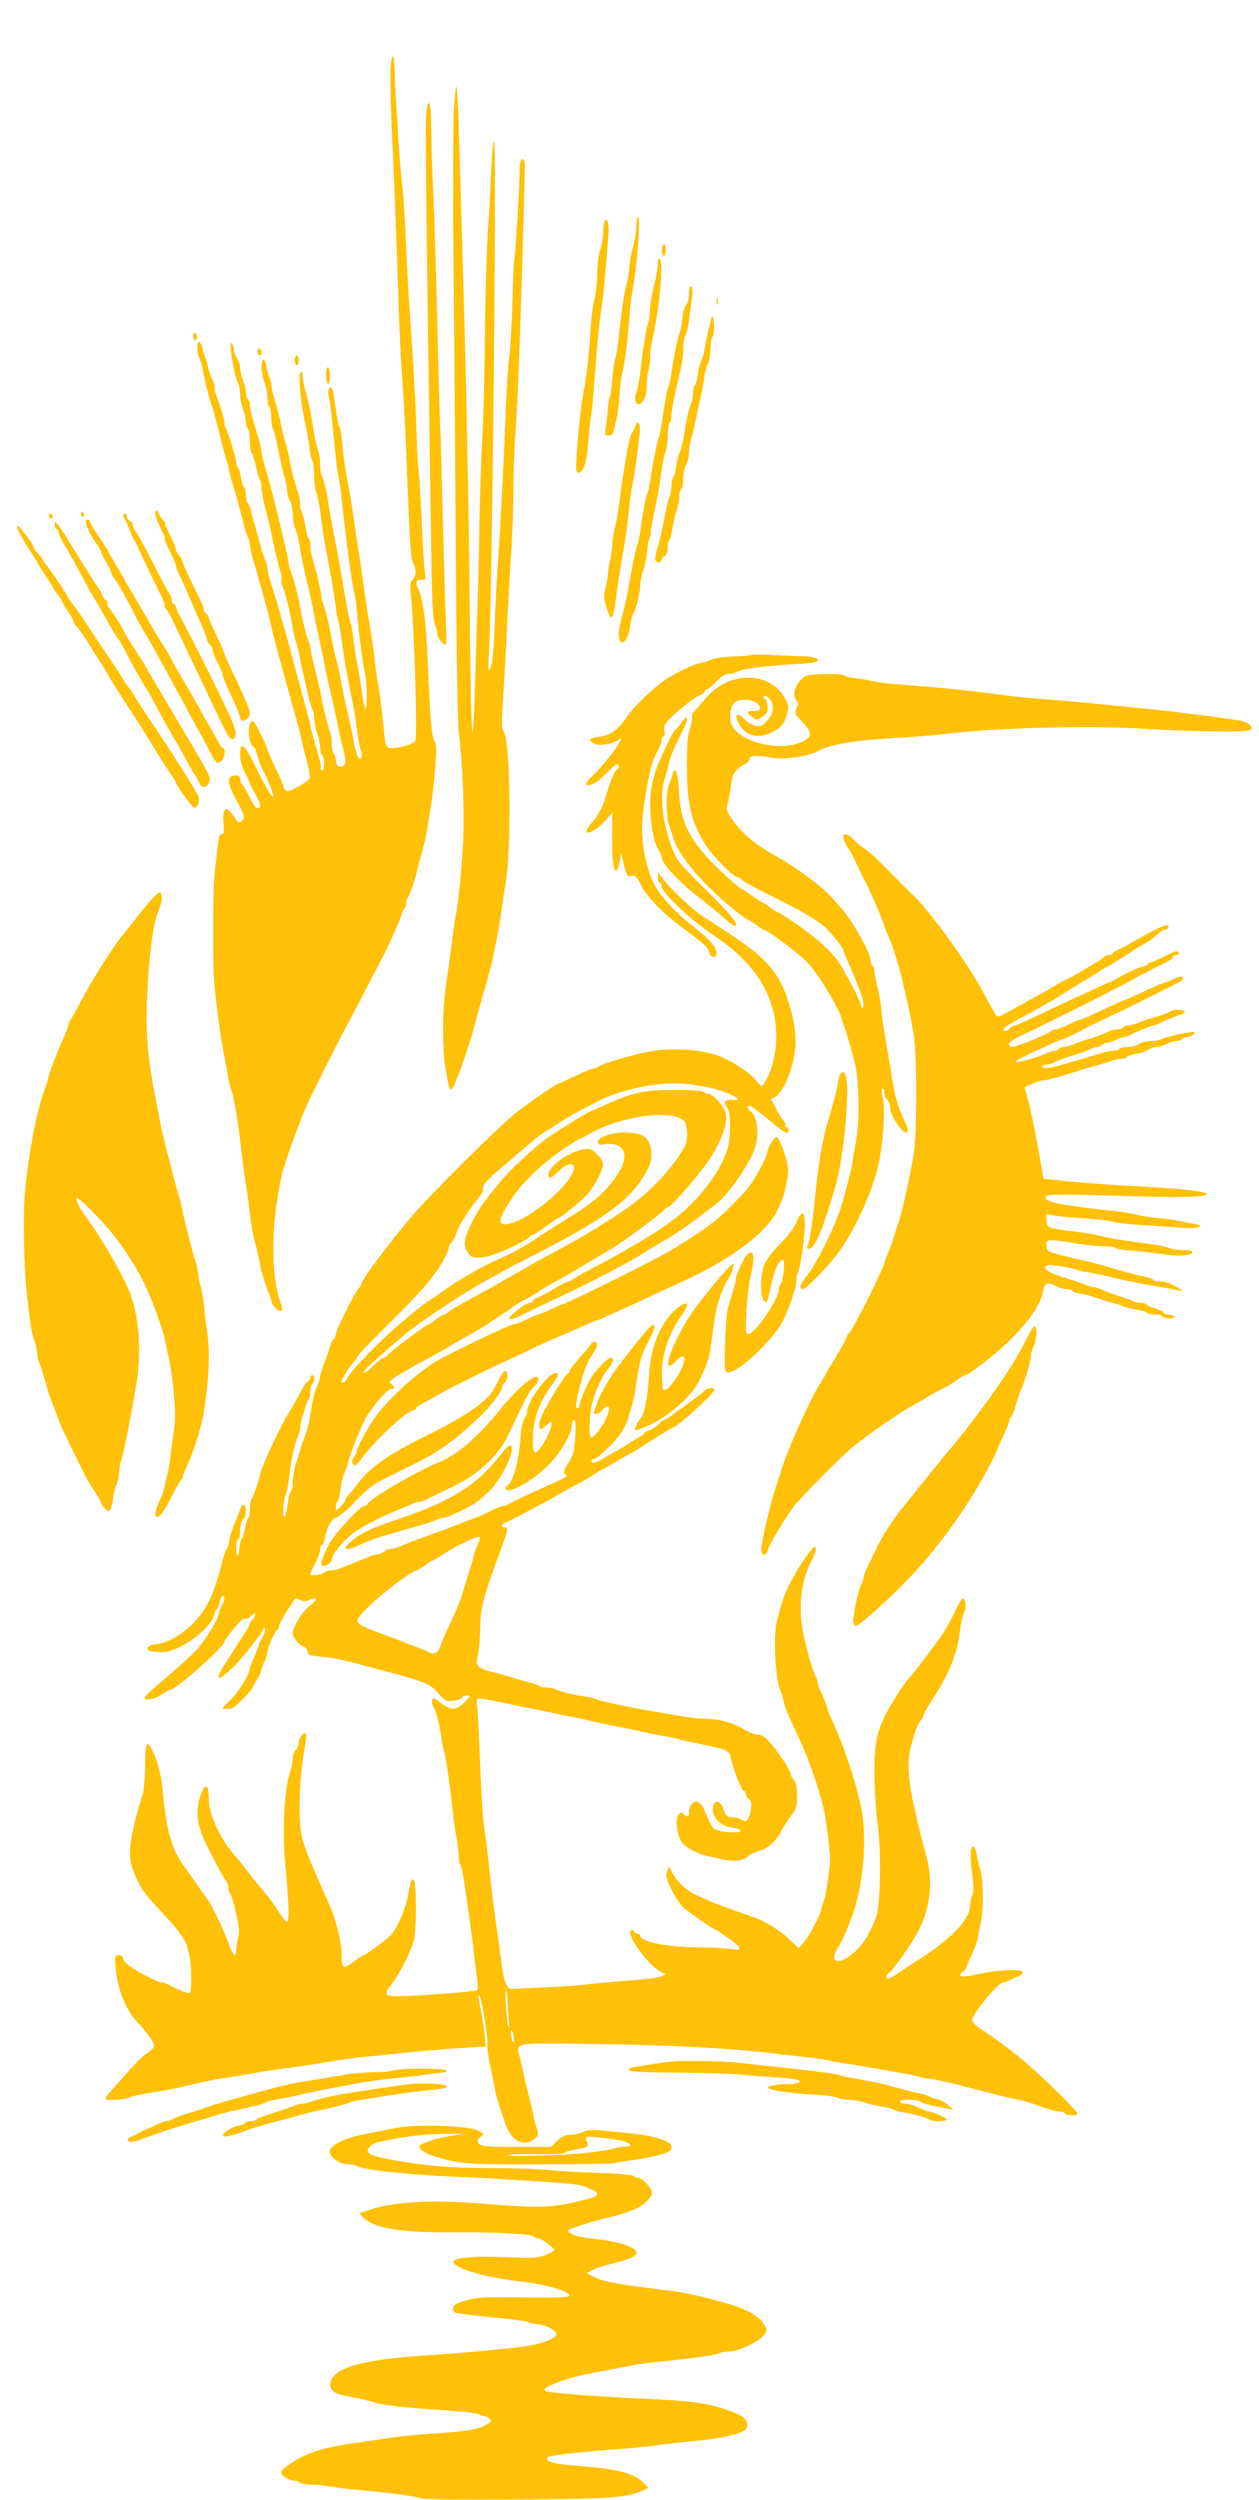 <?xml version="1.0" standalone="no"?>
<!DOCTYPE svg PUBLIC "-//W3C//DTD SVG 20010904//EN"
 "http://www.w3.org/TR/2001/REC-SVG-20010904/DTD/svg10.dtd">
<svg version="1.0" xmlns="http://www.w3.org/2000/svg"
 width="645pt" height="1280pt" viewBox="0 0 645 1280"
 preserveAspectRatio="xMidYMid meet">
<g transform="translate(0,1280) scale(0.1,-0.1)"
fill="#ffc107" stroke="none">
<path d="M2000 12396 c0 -62 4 -205 10 -317 10 -218 16 -361 30 -779 4 -146
13 -332 19 -415 7 -82 17 -274 23 -425 18 -457 22 -524 36 -547 17 -30 15 -61
-4 -80 -12 -12 -14 -29 -10 -67 19 -185 36 -749 23 -762 -13 -14 -81 -34 -114
-34 -36 0 -38 4 -47 100 -7 79 -26 221 -33 250 -3 14 -9 61 -14 105 -4 44 -18
134 -29 200 -12 66 -25 152 -29 190 -5 39 -16 117 -26 175 -9 58 -20 134 -25
170 -4 36 -18 117 -30 180 -12 63 -24 149 -27 190 -3 41 -9 80 -14 86 -5 6
-14 51 -20 100 -6 49 -15 93 -20 98 -12 13 -23 -20 -14 -47 4 -12 11 -65 16
-117 19 -197 27 -266 33 -290 4 -14 11 -68 17 -120 22 -208 56 -459 65 -480 4
-8 10 -55 14 -105 10 -111 27 -246 40 -303 12 -52 12 -206 0 -177 -4 11 -13
56 -19 100 -6 44 -16 103 -21 130 -6 28 -14 82 -19 120 -5 39 -11 77 -15 85
-7 17 -33 155 -46 240 -5 30 -16 93 -25 140 -18 89 -26 132 -48 265 -7 44 -19
90 -25 102 -7 12 -12 42 -12 67 0 24 -5 57 -11 73 -6 15 -15 53 -20 83 -16
102 -26 155 -43 215 -9 32 -16 70 -16 84 0 18 -3 22 -11 14 -12 -12 2 -165 27
-273 8 -36 17 -87 20 -114 3 -27 9 -57 15 -67 5 -10 9 -45 9 -79 0 -34 4 -70
10 -80 5 -10 15 -56 21 -102 13 -106 22 -157 49 -298 12 -63 25 -144 29 -180
4 -36 11 -72 14 -80 4 -8 11 -51 17 -95 17 -118 27 -179 50 -290 12 -55 25
-134 30 -176 5 -41 13 -87 19 -101 5 -14 6 -31 1 -38 -11 -18 -29 24 -40 95
-4 28 -18 91 -30 140 -12 50 -26 115 -30 145 -5 30 -16 82 -25 115 -9 33 -20
83 -25 110 -12 68 -36 171 -44 183 -3 5 -7 24 -10 43 -5 40 -23 116 -42 178
-8 25 -14 59 -14 77 0 18 -4 35 -9 38 -5 4 -12 30 -16 59 -4 28 -13 63 -20 77
-7 14 -10 31 -8 38 3 7 -2 34 -10 60 -21 64 -37 128 -46 182 -5 25 -13 59 -19
75 -5 17 -15 57 -22 90 -6 33 -20 87 -31 121 -10 33 -19 70 -19 82 0 12 -4 30
-9 40 -6 9 -13 34 -16 55 -3 20 -10 37 -15 37 -15 0 -12 -77 5 -117 8 -19 15
-55 15 -79 0 -23 5 -46 10 -49 6 -3 10 -28 10 -54 0 -26 4 -51 9 -57 4 -5 16
-52 26 -104 10 -52 24 -114 31 -138 8 -23 14 -55 14 -70 0 -15 7 -40 15 -56 8
-15 15 -48 15 -73 0 -24 5 -54 11 -65 6 -11 15 -44 20 -72 12 -73 23 -128 49
-236 12 -52 26 -115 30 -140 8 -42 23 -112 36 -170 3 -14 10 -45 14 -70 7 -41
21 -102 49 -220 5 -25 17 -81 26 -125 9 -44 21 -96 27 -116 14 -47 8 -74 -17
-74 -15 0 -21 8 -23 30 -2 17 -8 34 -13 40 -5 5 -9 26 -9 46 0 21 -5 50 -11
66 -11 30 -38 142 -44 183 -2 14 -15 70 -29 125 -14 55 -26 108 -26 117 0 10
-4 26 -9 36 -10 20 -41 145 -45 182 -4 33 -35 150 -46 175 -5 11 -11 36 -14
55 -2 19 -12 64 -21 100 -9 36 -20 83 -25 105 -15 67 -60 237 -75 285 -8 25
-15 54 -15 64 0 11 -4 33 -9 50 -5 17 -19 63 -30 101 -12 39 -21 80 -21 92 0
12 -4 25 -10 28 -5 3 -10 19 -10 34 0 16 -7 45 -15 64 -8 20 -15 49 -15 64 0
15 -7 37 -15 47 -8 11 -15 29 -15 40 0 12 -5 28 -11 36 -21 31 8 -160 31 -202
6 -10 10 -35 10 -57 0 -21 7 -55 15 -74 8 -20 15 -50 15 -66 0 -16 5 -33 10
-36 6 -3 10 -30 10 -59 0 -28 4 -56 8 -62 5 -5 15 -36 22 -69 7 -33 16 -65 21
-71 5 -7 9 -25 9 -40 -1 -16 8 -65 20 -109 12 -44 25 -100 30 -125 14 -72 38
-173 48 -200 5 -14 7 -31 4 -38 -2 -8 0 -24 6 -35 12 -24 39 -135 52 -212 4
-27 12 -61 18 -75 5 -14 12 -43 16 -65 3 -22 11 -58 16 -80 5 -22 17 -75 27
-117 10 -42 21 -80 26 -84 4 -4 7 -23 7 -43 1 -20 7 -54 15 -76 8 -22 15 -54
15 -72 0 -17 5 -35 10 -38 6 -3 10 -24 10 -46 0 -26 -4 -38 -11 -34 -6 4 -8 9
-6 12 5 4 -3 39 -28 123 -9 30 -21 73 -25 95 -8 35 -32 126 -86 325 -8 30 -19
71 -24 90 -5 19 -16 58 -24 85 -8 28 -22 76 -30 107 -9 32 -25 84 -36 117 -11
33 -20 70 -20 81 0 11 -4 28 -9 38 -6 9 -17 44 -26 77 -9 33 -22 80 -29 105
-8 25 -17 60 -21 77 -4 18 -11 35 -16 38 -5 4 -9 21 -9 40 0 19 -4 36 -9 40
-6 3 -13 26 -17 50 -3 25 -10 48 -15 51 -5 3 -9 14 -9 24 0 22 -37 145 -51
172 -5 10 -9 25 -9 34 0 18 -28 108 -41 136 -5 10 -9 28 -9 40 0 13 -6 35 -14
50 -8 15 -17 42 -21 60 -3 18 -10 42 -15 53 -5 11 -11 32 -14 48 -4 15 -11 27
-16 27 -13 0 -13 -56 1 -81 6 -11 14 -41 19 -67 12 -63 26 -121 38 -157 15
-45 39 -131 57 -210 10 -38 21 -79 25 -90 5 -11 11 -33 13 -50 3 -16 9 -43 15
-60 14 -41 37 -126 58 -210 9 -38 21 -74 26 -79 4 -6 8 -21 8 -34 0 -13 11
-61 25 -106 29 -95 72 -254 84 -311 9 -41 23 -93 96 -360 9 -33 21 -76 27 -95
6 -19 19 -69 29 -110 9 -41 24 -103 34 -138 9 -35 14 -69 12 -76 -6 -16 -93
-66 -114 -66 -7 0 -16 8 -19 18 -9 28 -20 54 -53 122 -17 36 -31 68 -31 72 0
13 -61 137 -70 143 -31 19 -35 -100 -4 -126 8 -6 14 -15 14 -20 0 -4 5 -20 11
-36 6 -15 10 -30 11 -33 0 -3 6 -16 13 -30 8 -14 21 -41 29 -60 56 -133 18
-94 -55 56 -65 135 -89 156 -89 80 0 -29 9 -62 25 -92 14 -26 25 -51 25 -55 0
-4 14 -31 31 -60 19 -34 27 -55 20 -62 -14 -14 -26 -2 -55 58 -15 30 -31 57
-37 60 -5 4 -9 15 -9 26 0 14 -7 19 -25 19 -44 0 -43 -40 4 -122 22 -39 41
-79 41 -90 0 -22 -32 -38 -38 -19 -2 7 -15 24 -28 39 -20 23 -25 25 -34 12 -6
-9 -9 -37 -5 -67 4 -42 2 -53 -9 -53 -9 0 -16 -16 -19 -47 -3 -27 -10 -88 -16
-138 -12 -112 -13 -491 -1 -605 17 -153 29 -244 45 -325 9 -44 20 -103 24
-132 5 -28 12 -57 16 -62 7 -12 35 -165 41 -226 6 -59 32 -254 39 -295 4 -19
10 -69 15 -110 4 -41 13 -95 19 -120 23 -89 33 -135 36 -157 4 -26 23 -87 41
-131 8 -18 14 -38 14 -46 0 -7 11 -23 24 -35 26 -25 39 -13 25 24 -55 147 -51
430 9 675 15 60 89 264 123 340 30 66 155 315 193 385 18 33 66 123 105 200
40 77 79 151 86 165 31 56 94 197 100 223 4 15 11 30 16 33 5 3 9 15 9 28 0
12 4 26 9 31 9 10 43 107 47 135 1 8 12 49 24 90 12 41 26 102 30 135 5 33 14
89 20 125 6 36 15 117 20 180 7 91 7 119 -4 135 -15 23 -23 117 -35 420 -8
193 -24 311 -49 362 -15 31 -8 48 17 45 23 -2 23 0 17 45 -4 27 -11 145 -16
263 -6 118 -12 229 -15 246 -3 17 -8 103 -11 190 -5 173 -18 395 -35 629 -6
83 -15 238 -19 345 -4 107 -12 238 -18 290 -7 52 -16 169 -22 260 -5 91 -11
183 -13 205 -1 22 -4 77 -5 123 -3 128 -22 101 -22 -32z"/>
<path d="M2325 12233 c-4 -70 -5 -459 -1 -863 4 -404 9 -1075 12 -1490 2 -415
9 -791 15 -835 21 -175 30 -432 20 -587 -11 -163 -26 -307 -37 -348 -3 -14 -9
-56 -14 -95 -4 -38 -13 -104 -19 -145 -26 -175 -31 -231 -31 -346 0 -66 4
-145 10 -175 5 -30 12 -71 15 -92 4 -22 11 -37 18 -34 15 5 98 238 126 357 5
19 21 76 35 125 36 125 44 155 51 190 3 17 8 41 11 55 13 58 26 129 34 195 5
39 14 95 19 125 32 164 26 743 -8 784 -12 14 -12 44 -2 199 7 100 16 274 21
387 6 113 14 270 20 350 5 80 10 213 10 295 0 83 4 213 10 290 14 177 33 717
49 1375 1 13 -3 28 -9 34 -10 10 -20 -23 -18 -69 1 -47 -22 -427 -26 -434 -3
-4 -7 -105 -11 -226 -3 -121 -11 -249 -16 -285 -6 -36 -14 -171 -19 -300 -12
-297 -26 -564 -39 -750 -6 -80 -13 -217 -16 -305 -6 -169 -12 -220 -27 -245
-6 -9 -7 24 -3 90 17 293 40 2605 27 2614 -6 4 -12 -54 -16 -152 -3 -86 -11
-229 -17 -317 -6 -88 -13 -329 -15 -535 -2 -206 -8 -445 -14 -530 -5 -85 -12
-301 -15 -480 -3 -179 -8 -356 -10 -395 -2 -38 -6 -193 -10 -342 -4 -150 -11
-273 -15 -273 -4 0 -10 255 -13 568 -5 600 -20 1315 -39 1927 -6 204 -14 468
-17 587 -3 119 -9 219 -12 223 -4 3 -10 -51 -14 -122z"/>
<path d="M2184 12224 c-6 -51 -2 -439 25 -2229 4 -269 9 -376 19 -392 6 -12
12 -33 12 -46 0 -22 27 -57 43 -57 4 0 5 44 2 98 -3 53 -10 293 -16 532 -6
239 -12 460 -14 490 -2 30 -9 270 -15 533 -6 262 -15 557 -20 655 -5 97 -10
238 -10 312 0 149 -13 201 -26 104z"/>
<path d="M3260 11643 c0 -27 -7 -73 -16 -103 -9 -30 -18 -80 -20 -110 -2 -29
-8 -68 -14 -85 -11 -34 -28 -151 -40 -270 -4 -44 -13 -96 -19 -115 -5 -19 -12
-68 -15 -108 -3 -39 -8 -77 -11 -83 -4 -6 -8 -29 -10 -52 -1 -23 -6 -66 -10
-94 -7 -50 -6 -53 13 -53 16 0 23 8 27 28 3 15 10 43 15 62 5 19 11 73 14 120
3 47 10 99 15 115 10 31 30 187 36 290 2 33 7 75 10 95 29 149 49 410 33 410
-5 0 -8 -21 -8 -47z"/>
<path d="M3096 11665 c-3 -9 -6 -36 -6 -60 0 -23 -7 -62 -15 -85 -9 -24 -15
-77 -15 -122 0 -44 -7 -103 -15 -131 -8 -29 -16 -92 -19 -142 -5 -107 -21
-258 -37 -334 -12 -63 -28 -206 -35 -328 -4 -66 -3 -83 8 -83 27 0 45 54 51
150 4 52 9 106 12 120 6 25 18 157 34 374 5 65 14 146 20 180 6 33 16 124 22
201 7 77 14 163 16 192 5 56 -8 100 -21 68z"/>
<path d="M3397 11543 c-11 -10 -8 -53 3 -53 6 0 10 14 10 30 0 31 -2 35 -13
23z"/>
<path d="M3370 11450 c0 -19 -9 -71 -20 -115 -11 -44 -20 -98 -20 -121 0 -23
-5 -54 -10 -70 -11 -31 -25 -121 -39 -244 -5 -41 -14 -88 -20 -104 -12 -29 -7
-66 9 -66 20 0 40 35 42 73 3 72 4 81 13 112 4 17 7 44 6 61 -1 17 5 62 14
100 33 140 54 379 36 397 -8 8 -11 1 -11 -23z"/>
<path d="M3530 11297 c0 -26 -6 -49 -14 -56 -8 -7 -16 -35 -19 -64 -2 -29 -9
-65 -15 -82 -13 -36 -29 -116 -42 -203 -5 -35 -12 -67 -16 -73 -6 -10 -16 -67
-34 -187 -5 -35 -12 -67 -15 -72 -7 -11 -32 -138 -44 -222 -5 -31 -12 -61 -16
-68 -7 -11 -17 -65 -35 -188 -5 -35 -12 -67 -15 -71 -5 -10 -34 -147 -41 -196
-4 -35 -32 -157 -45 -201 -14 -48 -11 -104 6 -104 19 0 37 35 43 85 2 22 9 48
14 58 18 34 38 112 38 148 0 20 7 56 16 80 8 24 17 67 19 96 2 29 9 61 14 71
6 11 8 22 5 24 -2 3 3 38 12 79 22 98 33 161 43 239 5 36 14 78 20 94 6 16 12
55 12 87 1 33 5 62 10 65 5 3 9 20 9 37 0 18 9 73 21 122 36 155 39 174 39
221 0 25 5 55 11 67 7 11 16 50 20 86 5 36 11 87 15 112 4 30 2 49 -5 53 -7 5
-11 -7 -11 -37z"/>
<path d="M3672 11255 c0 -16 2 -22 5 -12 2 9 2 23 0 30 -3 6 -5 -1 -5 -18z"/>
<path d="M3648 11180 c-8 -19 -27 -100 -37 -160 -4 -25 -12 -54 -18 -65 -6
-11 -14 -44 -18 -72 -4 -29 -11 -55 -16 -59 -5 -3 -9 -21 -9 -40 0 -20 -5 -44
-11 -55 -10 -20 -20 -66 -38 -175 -5 -28 -14 -60 -19 -71 -6 -11 -14 -43 -18
-71 -4 -29 -11 -55 -15 -58 -5 -3 -9 -20 -9 -39 0 -19 -5 -46 -11 -62 -6 -15
-15 -48 -19 -73 -23 -118 -30 -148 -43 -190 -8 -25 -12 -51 -10 -57 6 -18 33
-16 33 1 0 8 7 16 15 20 9 3 15 18 15 40 0 19 4 37 9 40 4 3 11 28 15 55 4 28
13 69 21 92 8 23 15 56 15 75 0 18 5 36 10 39 6 3 10 27 10 53 1 26 7 58 15
72 8 14 14 40 15 59 0 19 4 48 9 65 5 17 15 56 21 86 6 30 18 84 26 120 9 36
18 85 21 110 2 25 11 59 19 77 8 17 14 53 14 80 0 27 5 54 11 60 5 5 9 34 7
64 -2 30 -6 47 -10 39z"/>
<path d="M990 11081 c0 -12 5 -21 10 -21 6 0 10 6 10 14 0 8 -4 18 -10 21 -5
3 -10 -3 -10 -14z"/>
<path d="M1320 11001 c0 -12 5 -21 10 -21 6 0 10 6 10 14 0 8 -4 18 -10 21 -5
3 -10 -3 -10 -14z"/>
<path d="M1510 10955 c0 -14 5 -25 10 -25 6 0 10 11 10 25 0 14 -4 25 -10 25
-5 0 -10 -11 -10 -25z"/>
<path d="M1670 10881 c0 -22 5 -43 10 -46 6 -4 10 12 10 39 0 25 -4 46 -10 46
-5 0 -10 -18 -10 -39z"/>
<path d="M3255 10619 c-4 -13 -13 -30 -19 -38 -12 -16 -40 -171 -65 -366 -5
-44 -15 -96 -20 -115 -6 -19 -13 -63 -15 -97 -3 -35 -8 -68 -11 -73 -3 -5 -8
-33 -10 -62 -2 -29 -9 -67 -14 -85 -5 -18 -7 -42 -4 -55 12 -53 25 -88 34 -88
10 0 14 17 29 130 6 47 18 121 26 165 16 85 31 195 39 285 3 30 10 78 16 105
6 28 15 86 21 130 5 44 12 100 15 123 6 49 -10 79 -22 41z"/>
<path d="M797 10183 c-7 -11 8 -55 40 -115 8 -16 11 -28 8 -28 -3 0 0 -12 8
-27 7 -16 21 -43 30 -61 9 -19 17 -39 17 -45 0 -7 12 -37 26 -67 15 -30 33
-70 40 -87 27 -63 42 -99 68 -156 14 -32 26 -64 26 -71 0 -7 7 -19 15 -26 8
-7 15 -20 15 -30 0 -9 11 -38 25 -64 14 -26 25 -52 25 -58 0 -10 11 -37 61
-146 16 -35 29 -69 29 -77 0 -18 21 -20 38 -3 23 23 19 36 -89 263 -16 33 -29
64 -29 68 0 5 -18 45 -40 91 -22 45 -40 87 -40 93 0 6 -7 16 -15 23 -9 7 -13
15 -11 17 3 3 -8 30 -23 62 -52 105 -85 176 -87 189 -1 8 -10 22 -18 31 -9 10
-16 23 -16 29 0 7 -4 20 -9 30 -35 72 -46 97 -46 104 0 5 -5 12 -10 16 -6 4
-15 18 -21 31 -7 16 -13 21 -17 14z"/>
<path d="M415 10171 c-3 -5 -1 -12 5 -16 5 -3 10 1 10 9 0 18 -6 21 -15 7z"/>
<path d="M250 10161 c0 -6 5 -13 10 -16 6 -3 10 1 10 9 0 9 -4 16 -10 16 -5 0
-10 -4 -10 -9z"/>
<path d="M630 10165 c0 -3 4 -13 10 -23 5 -9 16 -35 25 -57 9 -22 21 -47 26
-55 5 -8 12 -22 15 -30 11 -26 85 -182 115 -242 16 -32 26 -58 22 -58 -3 0 0
-8 8 -17 8 -10 22 -34 31 -53 8 -19 41 -87 71 -150 30 -63 87 -182 126 -265
87 -184 96 -200 113 -200 7 0 14 13 16 29 3 21 -35 105 -139 315 -79 157 -146
288 -150 291 -4 3 -11 18 -14 33 -4 15 -11 27 -16 27 -5 0 -9 8 -9 18 0 10 -4
22 -9 28 -6 5 -44 77 -86 159 -42 83 -83 157 -91 166 -8 8 -14 23 -14 31 0 9
-7 18 -15 22 -8 3 -15 12 -15 21 0 8 -4 15 -10 15 -5 0 -10 -2 -10 -5z"/>
<path d="M440 10127 c0 -19 28 -76 56 -114 13 -17 24 -37 24 -43 0 -6 11 -28
25 -50 14 -22 25 -45 25 -52 0 -6 6 -19 14 -27 14 -16 61 -99 108 -191 12 -25
39 -72 59 -105 19 -33 57 -100 84 -150 27 -49 61 -112 76 -140 16 -27 40 -72
54 -100 15 -27 39 -72 55 -100 16 -27 38 -70 51 -95 33 -66 38 -71 60 -59 19
10 28 69 11 69 -4 0 -18 19 -30 43 -12 23 -32 58 -43 77 -12 19 -35 60 -51 90
-17 30 -49 87 -72 125 -23 39 -50 86 -60 105 -9 19 -30 55 -46 80 -16 25 -42
67 -57 94 -15 27 -32 56 -38 65 -5 9 -26 43 -45 76 -19 33 -40 69 -47 80 -7
11 -15 27 -19 35 -4 8 -25 43 -46 78 -21 34 -38 64 -38 67 0 2 -20 33 -45 69
-25 37 -45 71 -45 76 0 6 -4 10 -10 10 -5 0 -10 -6 -10 -13z"/>
<path d="M280 10113 c0 -13 5 -23 10 -23 6 0 10 -7 10 -15 0 -9 11 -32 23 -53
13 -20 46 -77 72 -127 65 -120 73 -135 95 -170 10 -16 27 -46 38 -65 51 -93
65 -116 77 -130 6 -8 19 -28 27 -45 23 -48 96 -177 135 -240 7 -11 20 -36 30
-55 16 -32 90 -164 113 -200 5 -8 23 -42 41 -75 17 -33 37 -67 43 -75 7 -8 17
-27 24 -42 14 -34 39 -36 53 -4 12 26 19 13 -194 371 -49 83 -101 170 -115
195 -14 25 -41 70 -61 100 -47 73 -59 92 -67 110 -17 34 -69 115 -76 118 -4 2
-8 12 -8 23 0 10 -4 19 -9 19 -5 0 -13 10 -17 23 -4 12 -10 24 -13 27 -6 4
-141 218 -176 279 -5 9 -20 30 -32 46 -21 28 -22 29 -23 8z"/>
<path d="M87 10103 c-3 -5 19 -47 48 -93 30 -46 55 -85 55 -88 0 -2 18 -31 40
-64 22 -33 40 -62 40 -65 0 -2 11 -19 25 -37 14 -18 25 -36 25 -39 0 -3 13
-26 30 -50 17 -25 30 -49 30 -55 0 -6 3 -12 8 -14 6 -3 60 -79 72 -103 3 -5
21 -35 41 -65 20 -30 45 -71 55 -90 11 -19 46 -75 78 -125 89 -136 99 -152
162 -255 32 -52 68 -109 81 -126 13 -17 23 -35 24 -40 0 -13 83 -127 95 -131
5 -2 14 9 20 24 10 29 15 21 -136 258 -32 50 -97 148 -138 208 -23 34 -45 69
-49 77 -3 8 -18 31 -33 50 -15 19 -29 40 -31 45 -2 6 -35 56 -74 113 -38 57
-77 114 -85 127 -23 38 -94 139 -101 145 -3 3 -14 21 -25 40 -18 34 -93 143
-114 167 -5 7 -10 14 -10 17 0 3 -11 17 -25 32 -14 15 -25 31 -25 37 0 5 -14
28 -32 51 -45 59 -45 59 -51 49z"/>
<path d="M3850 9447 c-3 -3 -43 -7 -90 -8 -47 -1 -96 -8 -110 -14 -14 -7 -40
-15 -59 -19 -31 -5 -96 -35 -158 -70 -64 -37 -184 -149 -227 -213 -40 -60 -85
-91 -136 -95 -51 -4 -61 -20 -24 -36 27 -13 95 -1 122 20 55 46 -64 -122 -130
-181 -23 -22 -40 -43 -36 -46 15 -15 57 7 104 55 52 52 64 59 64 35 0 -8 -4
-15 -8 -15 -11 0 -34 -54 -62 -148 -16 -50 -35 -86 -62 -117 -22 -24 -37 -49
-34 -54 10 -15 62 17 99 60 l34 39 -1 -122 c-1 -123 7 -183 23 -174 5 3 12 25
16 48 l7 43 15 -63 c12 -51 18 -62 31 -58 23 8 36 -3 56 -45 27 -58 114 -147
216 -222 109 -80 127 -97 132 -123 2 -10 11 -20 21 -22 12 -3 17 3 17 22 0 26
-37 69 -104 121 -134 104 -212 197 -239 285 -42 135 -47 233 -23 380 25 153
33 184 60 235 14 26 26 56 26 66 0 11 4 19 10 19 5 0 7 12 4 28 -4 20 1 34 23
58 37 40 131 114 160 125 13 5 23 13 23 19 0 5 5 10 10 10 6 0 28 18 49 40 27
29 46 40 67 40 17 0 35 5 40 10 14 14 141 31 286 39 64 3 120 10 124 14 14 14
-19 27 -66 27 -25 0 -94 3 -155 6 -60 4 -112 4 -115 1z"/>
<path d="M4125 9337 c-50 -31 -72 -96 -43 -125 9 -9 9 -18 -1 -38 -11 -25 -9
-30 28 -68 55 -56 54 -81 -5 -106 -124 -54 -342 10 -360 105 -10 53 4 95 34
106 36 14 91 4 107 -18 17 -24 10 -33 -26 -33 -35 0 -36 -6 -7 -30 21 -17 25
-17 50 -2 16 9 29 23 30 32 3 30 -3 54 -14 62 -7 4 -9 10 -5 14 4 4 16 -1 27
-11 30 -28 26 -76 -10 -115 -25 -27 -35 -31 -60 -26 -17 3 -41 17 -54 31 -41
44 -59 30 -29 -23 33 -58 90 -75 154 -47 55 24 77 47 90 96 12 43 11 49 -14
91 -78 133 -283 131 -399 -4 -24 -28 -51 -59 -61 -70 -10 -10 -15 -23 -12 -28
3 -5 -1 -31 -10 -57 -12 -35 -16 -85 -16 -198 1 -197 23 -286 97 -402 37 -57
140 -163 160 -163 6 0 17 -6 23 -14 6 -7 77 -46 158 -86 152 -75 230 -121 274
-161 29 -27 89 -103 89 -114 0 -3 11 -30 23 -58 13 -29 32 -72 42 -97 9 -25
21 -54 25 -65 13 -32 18 -75 9 -75 -5 0 -9 6 -9 14 0 21 -84 180 -125 236 -21
28 -67 75 -104 104 -66 53 -187 136 -198 136 -3 0 -21 11 -39 25 -18 14 -35
25 -38 25 -3 0 -26 15 -51 33 -26 17 -55 37 -65 43 -10 5 -52 41 -93 80 -161
152 -213 251 -219 421 -3 87 -22 130 -33 77 -4 -16 -12 -40 -18 -53 -16 -31
-15 -167 1 -208 6 -18 16 -47 22 -65 29 -96 165 -252 336 -386 23 -17 45 -32
49 -32 3 0 21 -11 39 -25 18 -14 36 -25 39 -25 16 0 165 -110 219 -163 54 -52
174 -250 182 -300 1 -7 4 -16 7 -22 7 -12 41 -128 59 -200 21 -83 25 -282 7
-387 -9 -51 -18 -106 -20 -123 -4 -25 -36 -152 -52 -205 -31 -105 -125 -299
-176 -364 -40 -50 -49 -76 -26 -76 19 0 149 137 195 205 80 119 148 268 186
405 28 103 44 315 28 372 -6 23 -7 40 -1 44 5 3 9 -6 9 -19 0 -14 7 -30 15
-37 8 -7 15 -24 15 -37 0 -27 23 -75 54 -110 35 -41 49 -20 22 34 -32 64 -52
131 -67 228 -4 28 -12 77 -18 110 -27 158 -34 202 -36 244 -2 25 -11 73 -19
106 -9 32 -16 69 -16 82 0 12 -4 25 -10 28 -5 3 -10 15 -10 27 0 40 -94 207
-155 274 -5 6 -19 22 -31 35 -66 75 -180 159 -323 240 -84 47 -158 112 -203
178 -27 41 -29 48 -19 80 5 20 13 61 16 92 6 58 23 82 73 108 12 6 22 18 22
26 0 18 38 19 122 5 58 -9 175 7 218 30 73 39 180 58 395 71 88 5 194 13 235
18 272 35 751 48 1049 30 249 -15 535 -19 547 -6 17 17 -14 42 -62 49 -133 21
-345 47 -459 58 -49 5 -162 16 -250 25 -88 9 -214 20 -280 25 -66 5 -140 12
-165 15 -25 3 -99 13 -165 21 -118 15 -257 28 -425 40 -47 3 -103 11 -125 16
-22 6 -62 12 -90 15 -27 3 -54 9 -59 14 -14 13 -178 10 -201 -4z"/>
<path d="M3489 9098 c-13 -18 -27 -35 -31 -36 -5 -2 -24 -38 -44 -80 -46 -100
-49 -106 -69 -177 -28 -100 -11 -299 30 -359 8 -11 15 -27 15 -35 0 -31 84
-122 182 -199 57 -44 121 -96 142 -116 22 -20 43 -36 48 -36 29 0 -10 50 -136
174 -79 77 -151 155 -159 171 -64 123 -94 309 -63 402 8 27 18 59 20 73 8 41
33 101 70 172 37 71 34 101 -5 46z"/>
<path d="M4320 8515 c0 -15 19 -55 31 -65 3 -3 20 -36 38 -75 18 -38 37 -77
42 -85 5 -8 12 -22 15 -30 4 -8 19 -42 34 -75 15 -33 35 -81 44 -107 8 -26 20
-56 25 -65 16 -30 59 -165 75 -238 9 -38 23 -99 31 -135 8 -36 20 -101 27
-145 16 -101 16 -493 0 -595 -19 -121 -64 -323 -81 -365 -5 -11 -14 -40 -21
-65 -7 -25 -21 -64 -31 -87 -10 -23 -19 -46 -19 -51 0 -19 -160 -339 -177
-353 -7 -6 -13 -15 -13 -20 0 -7 -58 -110 -90 -159 -6 -8 -13 -22 -17 -30 -3
-8 -14 -26 -23 -40 -48 -69 -171 -339 -205 -450 -10 -30 -23 -73 -31 -95 -29
-89 -74 -283 -74 -318 0 -35 26 -36 34 -1 8 29 91 167 139 229 33 42 242 253
290 292 88 73 249 183 332 228 22 12 56 32 75 43 19 12 51 29 70 38 19 10 49
28 66 41 17 13 34 23 39 23 18 0 146 99 219 169 107 104 168 192 181 265 8 40
23 45 65 21 14 -8 37 -14 52 -15 15 0 29 -4 32 -9 3 -5 20 -11 38 -14 18 -2
47 -9 63 -15 17 -6 57 -18 90 -28 33 -9 67 -20 76 -24 9 -5 37 -11 63 -15 25
-4 49 -11 52 -16 3 -5 20 -9 39 -9 19 0 37 -4 40 -10 3 -5 20 -10 36 -10 18 0
28 4 24 10 -3 6 -17 10 -31 10 -13 0 -24 4 -24 10 0 5 -18 14 -40 20 -21 6
-42 15 -45 20 -3 6 -19 10 -34 10 -15 0 -31 4 -36 8 -6 4 -37 16 -70 26 -33
10 -73 24 -88 32 -16 8 -35 14 -44 14 -8 0 -29 6 -46 14 -18 7 -59 21 -92 31
-75 22 -110 40 -110 57 0 8 10 12 25 11 47 -3 115 -15 135 -23 11 -5 36 -11
55 -13 19 -3 73 -14 120 -25 85 -21 162 -36 255 -51 28 -5 66 -12 85 -16 35
-7 35 -7 10 9 -43 26 -70 36 -100 36 -16 0 -31 4 -34 9 -3 5 -23 12 -43 15
-21 4 -51 11 -68 16 -16 4 -55 15 -85 24 -107 31 -135 38 -175 46 -68 15 -153
37 -164 45 -6 3 -11 17 -11 31 0 21 5 24 33 24 17 0 68 -7 112 -15 44 -8 108
-14 142 -15 34 0 64 -4 67 -9 3 -4 41 -11 83 -14 43 -3 111 -11 151 -17 86
-13 154 -10 160 8 2 8 -11 12 -48 12 -28 0 -60 5 -72 11 -11 6 -52 15 -92 19
-98 12 -248 37 -266 44 -8 3 -49 10 -90 16 -182 24 -175 21 -178 59 l-3 34 48
-7 c26 -4 100 -11 164 -15 64 -5 122 -12 130 -16 7 -5 74 -12 149 -17 74 -4
168 -11 209 -14 81 -6 124 10 55 21 -22 3 -57 10 -79 15 -22 5 -73 12 -113 15
-40 4 -85 11 -100 16 -16 5 -66 14 -113 19 -272 29 -354 45 -354 70 0 17 61
18 465 5 258 -8 390 -2 357 16 -22 13 -175 27 -412 39 -104 6 -242 16 -305 23
l-115 12 -8 50 c-20 127 -60 326 -76 375 -6 19 -11 38 -11 41 0 8 81 39 103
39 10 0 62 14 115 30 53 17 115 36 137 41 22 6 58 17 80 25 23 8 50 14 62 14
12 0 24 4 27 9 4 5 25 12 49 16 23 4 51 14 62 21 11 8 29 14 41 14 12 0 35 7
50 15 16 8 39 15 51 15 12 0 25 5 28 10 3 6 14 10 23 10 21 0 48 17 40 25 -7
7 -144 -22 -170 -36 -10 -5 -35 -9 -55 -9 -21 0 -47 -7 -57 -15 -11 -8 -37
-15 -57 -15 -21 0 -41 -4 -44 -10 -3 -5 -18 -10 -33 -10 -15 0 -47 -7 -72 -15
-74 -25 -223 -67 -257 -72 -21 -3 -33 -1 -33 6 0 6 9 11 21 11 11 0 33 6 47
14 15 8 54 22 86 32 33 9 71 23 85 30 14 8 34 14 43 14 9 0 20 5 23 10 3 6 14
10 23 10 9 0 30 7 46 15 15 8 35 15 42 15 8 0 22 4 32 10 31 17 111 50 122 50
5 0 18 4 28 10 24 13 83 37 110 45 12 3 22 11 22 16 0 11 -63 12 -76 0 -5 -5
-36 -16 -69 -26 -33 -9 -75 -23 -93 -31 -18 -8 -41 -14 -52 -14 -10 0 -22 -4
-25 -10 -3 -5 -18 -10 -33 -10 -15 0 -36 -6 -47 -13 -11 -7 -47 -21 -80 -31
-33 -10 -75 -24 -93 -32 -18 -8 -41 -14 -52 -14 -10 0 -22 -4 -25 -10 -3 -5
-13 -10 -22 -10 -8 0 -29 -6 -46 -14 -51 -23 -147 -49 -154 -43 -5 6 37 27
194 98 24 10 45 19 48 19 7 0 83 36 105 50 8 5 83 41 165 80 83 39 157 76 165
81 8 5 22 12 30 15 8 3 22 10 30 15 8 5 22 12 30 15 8 3 22 10 30 15 8 5 25
13 38 19 24 10 30 30 10 30 -7 0 -26 -7 -42 -15 -15 -8 -32 -15 -37 -15 -5 0
-46 -17 -92 -38 -45 -22 -102 -47 -127 -57 -25 -9 -81 -35 -125 -56 -45 -22
-85 -39 -90 -39 -6 0 -32 -11 -60 -25 -27 -13 -57 -25 -65 -25 -9 0 -20 -4
-25 -9 -15 -15 -177 -81 -197 -81 -37 0 -17 31 35 54 48 21 382 186 417 206 8
4 44 23 80 41 36 18 79 41 95 51 17 10 37 20 45 24 8 3 22 10 30 15 8 5 39 20
68 34 28 13 52 29 52 35 0 5 7 10 15 10 8 0 15 5 15 10 0 12 -15 13 -38 1 -71
-35 -96 -46 -103 -46 -4 0 -14 -6 -20 -12 -7 -7 -19 -13 -27 -13 -13 0 -89
-35 -132 -61 -8 -5 -22 -12 -30 -15 -8 -3 -37 -16 -65 -29 -27 -13 -81 -38
-120 -55 -38 -18 -121 -56 -183 -86 -62 -30 -117 -54 -123 -54 -6 0 -17 -7
-25 -15 -18 -18 -37 -20 -32 -3 4 10 30 26 163 98 73 40 107 60 159 93 32 21
72 46 90 55 17 9 45 26 61 38 17 11 37 24 45 28 19 9 40 22 114 69 32 21 72
46 90 55 17 9 45 29 61 45 16 15 35 27 42 27 15 0 26 17 15 24 -9 5 -72 -25
-172 -83 -30 -18 -67 -37 -82 -44 -16 -6 -28 -15 -28 -19 0 -4 -9 -8 -19 -8
-11 0 -23 -5 -26 -10 -4 -6 -23 -19 -43 -30 -20 -12 -50 -29 -67 -40 -16 -10
-50 -29 -75 -41 -25 -12 -61 -32 -80 -44 -19 -12 -69 -40 -110 -62 -41 -23
-96 -53 -122 -67 -36 -21 -48 -24 -55 -14 -14 23 -27 46 -67 120 -76 144 -278
422 -362 499 -16 15 -72 70 -124 124 -52 53 -106 103 -120 110 -14 7 -38 27
-54 44 -32 33 -56 40 -56 16z"/>
<path d="M3370 8308 c0 -16 5 -28 10 -28 6 0 10 -9 10 -20 0 -29 140 -162 246
-235 113 -77 162 -120 219 -190 98 -120 140 -276 115 -428 -11 -69 -36 -133
-67 -167 -2 -2 -15 9 -27 25 -34 44 -127 104 -200 131 -78 28 -211 39 -316 26
-77 -10 -277 -66 -294 -83 -6 -5 -16 -9 -24 -9 -8 0 -52 -18 -98 -40 -46 -22
-85 -40 -88 -40 -8 0 -168 -111 -223 -156 -83 -66 -442 -424 -526 -524 -126
-149 -257 -326 -257 -347 0 -3 -7 -14 -14 -22 -22 -24 -116 -213 -116 -233 0
-9 -4 -19 -10 -23 -5 -3 -14 -20 -19 -38 -5 -18 -19 -57 -30 -87 -12 -30 -21
-61 -21 -68 0 -8 -6 -28 -14 -45 -16 -36 -23 -65 -37 -157 -6 -36 -17 -78 -24
-95 -7 -16 -17 -46 -23 -65 -6 -19 -17 -57 -26 -85 -9 -27 -16 -69 -16 -92 0
-23 -4 -44 -10 -48 -5 -3 -12 -33 -16 -66 -4 -32 -11 -62 -16 -65 -12 -8 -8
85 5 111 6 11 14 52 18 90 9 85 24 156 45 211 8 22 14 44 13 50 -3 13 31 127
42 139 5 5 9 24 9 41 0 18 5 36 10 39 6 3 10 15 10 26 0 10 -4 19 -10 19 -5 0
-10 -6 -10 -14 0 -8 -6 -16 -13 -19 -7 -2 -23 -26 -36 -52 -13 -26 -43 -79
-67 -117 -39 -64 -132 -263 -139 -298 -6 -33 -38 -126 -46 -134 -5 -6 -9 -29
-9 -52 0 -24 -4 -45 -9 -48 -4 -3 -11 -25 -15 -48 -4 -23 -11 -47 -16 -53 -5
-6 -11 -28 -13 -48 -6 -55 -17 -57 -17 -4 0 26 5 47 10 47 6 0 10 20 10 44 0
26 6 48 15 56 17 14 20 66 5 75 -6 3 -13 -2 -16 -12 -3 -10 -11 -31 -18 -48
-23 -53 -38 -99 -43 -130 -3 -16 -9 -35 -14 -40 -4 -6 -12 -29 -18 -50 -46
-186 -83 -260 -165 -339 -56 -53 -119 -87 -181 -95 -26 -4 -40 -11 -40 -21 0
-11 14 -16 53 -18 43 -3 65 3 120 29 76 38 160 117 169 160 3 16 9 29 13 29 4
0 11 16 14 35 4 19 11 35 16 35 14 0 12 -21 -5 -54 -8 -15 -15 -34 -15 -42 0
-20 -69 -133 -109 -177 -20 -22 -89 -85 -153 -140 -65 -54 -118 -103 -118
-108 0 -18 51 -9 90 16 22 14 42 25 44 25 29 0 276 220 276 245 0 8 55 79 81
105 8 9 21 14 28 12 7 -2 18 4 26 14 7 11 17 16 21 12 4 -5 0 -16 -9 -26 -10
-10 -17 -22 -17 -26 0 -4 -17 -33 -37 -64 -21 -31 -40 -61 -43 -67 -3 -5 -22
-36 -43 -67 -58 -89 -48 -104 25 -35 39 35 65 66 146 172 5 6 12 19 17 30 7
17 9 18 12 3 2 -9 -4 -29 -14 -44 -10 -16 -17 -29 -16 -31 2 -2 -8 -28 -22
-59 -14 -31 -25 -60 -25 -65 0 -27 -59 -124 -96 -159 -24 -22 -44 -43 -44 -45
0 -3 13 -5 28 -5 20 0 40 13 73 48 26 26 49 54 53 62 3 8 15 29 25 45 11 17
20 37 20 45 1 8 8 28 16 44 8 15 15 36 15 46 0 22 37 107 50 115 6 3 10 13 10
20 0 12 41 82 81 138 4 5 15 3 26 -4 12 -7 28 -9 39 -4 55 23 57 13 5 -32 -38
-32 -81 -104 -81 -134 0 -22 29 -59 54 -68 11 -5 21 -17 21 -27 0 -16 11 -20
70 -26 76 -7 109 -15 310 -69 225 -60 248 -69 289 -117 37 -42 42 -44 80 -39
22 3 42 11 44 16 2 6 13 11 25 11 19 0 18 -3 -13 -35 -42 -43 -70 -44 -121 -4
-33 26 -40 28 -45 15 -3 -9 -1 -22 4 -29 13 -15 30 -81 43 -162 5 -33 12 -67
15 -75 7 -17 30 -177 43 -300 5 -47 14 -109 20 -139 6 -29 11 -70 11 -91 0
-20 3 -40 7 -44 5 -4 13 -42 20 -84 17 -109 43 -299 49 -352 2 -25 9 -80 15
-123 7 -45 8 -82 3 -86 -10 -8 -310 -31 -406 -31 -66 0 -72 10 -36 56 40 50
94 153 117 224 15 44 16 299 2 313 -12 12 -14 7 -32 -83 -13 -68 -57 -168 -87
-198 -26 -26 -130 -102 -139 -102 -4 0 -26 -14 -47 -30 -59 -45 -66 -41 -66
35 0 66 -31 187 -70 270 -17 37 -43 97 -75 170 -20 46 -43 106 -55 146 -24 80
-19 308 10 463 6 33 10 66 8 74 -5 24 -38 -14 -38 -42 0 -13 -7 -29 -15 -36
-8 -7 -15 -27 -15 -44 0 -17 -7 -50 -15 -73 -27 -78 -39 -293 -25 -448 28
-320 26 -352 -19 -282 -42 64 -57 85 -93 128 -21 24 -41 49 -46 54 -4 6 -23
30 -42 55 -19 25 -52 65 -73 90 -60 69 -117 197 -117 262 0 76 -15 93 -36 43
-35 -83 -29 -162 21 -265 32 -66 96 -184 106 -195 5 -5 9 -19 9 -31 0 -13 4
-25 9 -29 5 -3 19 -47 30 -98 17 -72 19 -100 11 -127 -5 -19 -10 -47 -10 -62
0 -45 -16 -32 -39 32 -30 82 -93 212 -111 230 -3 3 -23 31 -45 63 -22 32 -52
75 -67 95 -71 97 -95 182 -117 417 -9 92 -53 215 -77 215 -7 0 -10 -37 -11
-107 0 -60 -5 -126 -12 -148 -57 -182 -75 -289 -60 -352 19 -78 56 -144 117
-209 31 -34 73 -79 92 -100 37 -41 78 -102 79 -119 1 -5 6 -26 11 -45 12 -42
13 -187 2 -194 -7 -4 -50 13 -114 45 -10 5 -23 9 -30 9 -20 0 -150 69 -175 93
-13 11 -23 26 -23 34 0 7 -10 13 -21 13 -21 0 -22 -3 -15 -80 7 -89 53 -202
103 -255 50 -53 93 -112 93 -128 0 -9 -15 -24 -32 -36 -18 -11 -55 -45 -83
-76 -27 -32 -69 -78 -92 -104 -45 -49 -51 -60 -30 -62 34 -3 92 4 106 12 9 4
45 13 81 19 104 17 152 26 205 39 109 25 150 34 204 42 31 4 97 15 146 24 50
9 119 20 155 24 98 13 208 30 275 42 33 6 103 15 155 20 52 4 113 11 135 13
58 8 286 28 387 33 l86 5 -5 56 c-2 32 -11 89 -19 127 -16 80 -17 101 -3 66
13 -32 42 -229 36 -244 -2 -7 4 -52 14 -102 11 -49 21 -103 24 -120 3 -16 11
-50 20 -75 8 -25 22 -67 31 -95 29 -94 96 -132 152 -85 22 18 23 22 11 57 -7
21 -13 47 -15 58 -1 11 -13 58 -25 105 -12 47 -25 103 -30 125 -4 22 -12 58
-18 80 -17 68 -31 66 378 60 427 -6 708 -21 941 -50 25 -4 88 -10 140 -16 52
-5 102 -12 110 -15 8 -3 58 -12 110 -20 52 -8 118 -19 145 -24 28 -5 86 -15
130 -23 44 -7 87 -16 95 -20 8 -3 33 -8 55 -10 22 -2 85 -16 140 -30 181 -47
269 -69 310 -77 22 -4 56 -13 75 -20 88 -32 117 -40 137 -40 12 0 25 -4 28
-10 7 -12 65 -14 65 -2 0 13 -150 162 -250 249 -85 73 -124 102 -252 190 -21
14 -38 32 -38 39 0 32 133 194 159 194 6 0 19 4 29 10 9 5 29 14 45 20 15 5
27 16 27 23 0 19 -139 11 -238 -12 -73 -18 -103 -11 -69 14 10 7 17 16 17 20
0 5 12 33 27 64 14 31 28 65 30 76 2 11 10 54 18 95 16 78 12 230 -6 279 -5
13 -11 39 -14 59 -2 20 -9 40 -14 45 -19 19 -24 -44 -11 -131 9 -64 9 -95 1
-115 -6 -16 -11 -38 -11 -51 0 -71 -90 -167 -254 -273 -56 -36 -113 -73 -128
-84 -15 -10 -32 -19 -38 -19 -13 0 -13 17 0 25 25 16 131 167 163 235 57 119
67 255 29 381 -13 43 -39 148 -63 259 -29 131 -32 231 -9 300 4 14 13 44 20
68 8 23 19 47 27 53 7 6 13 17 13 24 0 7 20 43 45 81 80 121 127 232 139 329
8 61 19 112 28 128 11 22 2 71 -12 62 -5 -3 -24 -36 -41 -73 -18 -37 -46 -87
-63 -112 -44 -64 -158 -213 -172 -225 -6 -5 -29 -37 -50 -70 -108 -170 -124
-222 -124 -412 0 -83 7 -195 16 -257 19 -128 15 -418 -6 -476 -31 -86 -67
-145 -115 -186 -78 -69 -130 -54 -83 23 21 33 36 66 68 148 55 138 80 357 60
520 -14 116 -88 349 -155 493 -14 29 -25 57 -25 62 0 9 -23 67 -41 102 -5 10
-9 24 -9 32 0 8 -7 27 -15 43 -14 27 -28 75 -55 188 -33 139 -20 286 36 390
23 45 31 75 18 75 -15 0 -95 -119 -133 -199 -26 -53 -33 -75 -60 -177 -21 -79
-9 -309 19 -364 4 -9 11 -31 15 -50 4 -19 11 -41 15 -50 4 -8 14 -31 22 -50 9
-19 27 -60 42 -90 47 -102 94 -233 125 -356 10 -39 34 -218 34 -259 0 -43 -22
-192 -33 -220 -7 -16 -13 -37 -15 -47 -6 -31 -58 -127 -86 -160 l-27 -33 -49
47 c-44 43 -130 96 -178 111 -33 10 -178 63 -210 76 -16 7 -52 23 -80 35 -54
23 -106 70 -132 120 l-16 31 -9 -27 c-8 -22 -3 -40 22 -92 17 -35 44 -75 58
-89 27 -25 159 -117 168 -117 3 0 32 -19 64 -42 73 -51 78 -69 18 -57 -24 4
-94 8 -156 9 -172 0 -312 28 -312 60 0 6 -6 10 -14 10 -8 0 -16 5 -18 12 -2 6
-9 8 -15 5 -31 -19 97 -192 160 -216 21 -9 21 -9 -8 -21 -16 -6 -95 -16 -175
-21 -80 -6 -174 -14 -210 -19 -36 -5 -130 -12 -210 -15 -80 -4 -154 -7 -165
-8 -27 -3 -45 39 -55 126 -5 40 -16 122 -25 182 -18 125 -19 139 -41 330 -8
77 -20 172 -26 210 -5 39 -14 183 -19 320 -5 138 -12 264 -15 281 -3 18 -2 34
3 37 4 3 40 -2 78 -10 224 -46 294 -60 375 -77 41 -8 107 -22 145 -31 39 -9
93 -20 120 -25 28 -5 82 -16 120 -25 39 -9 86 -18 105 -21 19 -3 60 -11 90
-19 30 -8 91 -21 135 -30 112 -23 122 -28 130 -67 12 -61 55 -168 67 -168 4 0
8 -6 8 -14 0 -7 7 -20 16 -27 12 -9 15 -24 11 -51 -7 -50 -24 -73 -44 -57 -7
7 -27 13 -44 14 -36 3 -41 7 -55 48 -15 44 -48 44 -52 0 -5 -48 40 -93 100
-100 30 -4 45 -10 42 -17 -6 -15 -115 -6 -136 12 -8 6 -23 31 -32 54 -26 63
-31 71 -49 82 -20 13 -46 -16 -47 -51 0 -26 -10 -29 -29 -10 -10 10 -15 8 -26
-6 -15 -21 -9 -88 12 -129 14 -30 77 -67 133 -79 19 -4 57 -13 83 -19 55 -13
109 -7 127 15 7 8 30 20 51 25 50 14 95 52 121 104 11 22 34 58 51 80 27 34
31 46 30 103 0 44 -5 69 -17 82 -9 9 -16 23 -16 30 0 17 -63 113 -106 160 -26
30 -44 41 -65 41 -15 0 -44 11 -64 24 -47 32 -130 56 -192 56 -27 0 -74 4
-104 9 -30 5 -99 17 -154 26 -123 20 -283 54 -310 65 -11 5 -36 11 -55 14 -56
7 -133 26 -152 36 -10 6 -31 10 -46 10 -16 0 -32 3 -36 7 -4 5 -29 13 -54 19
-26 7 -60 17 -77 22 -29 10 -84 25 -135 37 -14 3 -33 12 -43 19 -17 13 -18 20
-8 66 6 28 11 91 11 139 0 93 19 165 100 381 43 115 46 130 26 130 -21 0 -20
16 2 24 22 8 207 105 252 132 19 12 64 37 100 56 36 18 79 43 95 54 17 11 37
24 45 28 8 3 38 20 65 36 28 17 59 35 70 40 11 6 29 16 40 22 11 7 57 37 102
66 46 28 85 52 88 52 21 0 215 176 215 195 0 13 -40 9 -50 -5 -3 -4 -43 -35
-90 -69 -47 -33 -90 -66 -97 -71 -7 -6 -17 -10 -22 -10 -6 0 -14 -6 -18 -12
-9 -15 -41 -36 -65 -44 -10 -4 -18 -9 -18 -13 0 -4 -17 -15 -37 -26 -21 -11
-40 -23 -43 -26 -3 -3 -23 -16 -45 -28 -22 -12 -58 -32 -80 -46 -43 -26 -65
-31 -65 -15 0 6 6 10 13 10 16 1 97 76 130 122 23 31 42 68 46 88 0 3 7 28 16
55 9 28 20 82 25 120 16 116 25 148 63 220 36 67 40 98 9 73 -22 -18 -169
-203 -198 -250 -41 -65 -66 -112 -74 -138 -4 -14 -11 -33 -15 -42 -10 -25 17
-23 40 2 39 43 48 9 14 -55 -23 -43 -58 -85 -71 -85 -13 0 -9 120 6 175 18 70
51 141 81 177 26 30 33 58 15 58 -17 0 -94 -82 -112 -120 -32 -68 -48 -108
-48 -124 0 -9 -4 -16 -10 -16 -14 0 -12 21 10 108 25 95 38 128 67 171 27 39
29 61 8 61 -8 0 -15 -3 -15 -7 0 -5 -25 -35 -55 -68 -30 -33 -55 -66 -55 -72
0 -7 -4 -13 -9 -13 -11 0 -109 -158 -135 -217 -10 -23 -16 -50 -12 -59 6 -15
9 -15 31 6 14 13 27 21 30 19 8 -9 -17 -74 -43 -113 -43 -63 -52 -58 -52 28 0
97 32 187 97 275 36 48 40 61 19 61 -38 0 -146 -147 -146 -199 0 -11 -4 -22
-9 -25 -9 -6 -26 -80 -24 -105 1 -8 -5 -52 -12 -97 -13 -78 -34 -136 -55 -149
-15 -9 -12 -25 5 -25 36 0 130 57 194 119 71 68 131 168 131 219 0 12 5 22 11
22 8 0 10 -25 6 -86 -4 -73 -9 -93 -35 -134 -27 -43 -29 -51 -15 -58 17 -10
13 -12 -177 -97 -58 -26 -109 -52 -115 -56 -5 -5 -16 -9 -26 -9 -9 0 -38 -12
-65 -26 -26 -14 -69 -32 -94 -41 -25 -8 -58 -21 -75 -28 -16 -7 -64 -25 -105
-40 -90 -32 -144 -52 -188 -71 -18 -8 -41 -14 -52 -14 -10 0 -21 -4 -25 -9 -3
-5 -20 -13 -37 -17 -18 -3 -39 -10 -48 -14 -8 -4 -35 -16 -60 -25 -25 -9 -60
-23 -78 -31 -18 -8 -43 -14 -55 -14 -13 0 -27 -4 -33 -9 -14 -13 -74 -22 -74
-11 0 5 11 30 25 56 14 26 25 58 25 70 0 13 4 24 9 24 5 0 11 12 14 28 12 65
35 106 62 114 15 4 58 40 96 82 38 41 89 84 112 96 23 11 49 25 57 29 8 4 64
32 123 61 133 65 209 119 343 245 52 49 114 128 114 146 0 9 7 22 15 29 18 15
20 60 3 60 -7 0 -22 -20 -32 -43 -11 -23 -29 -55 -40 -70 -39 -54 -161 -134
-321 -212 -185 -90 -294 -163 -350 -236 -22 -29 -48 -60 -57 -71 -10 -10 -18
-21 -18 -25 -1 -10 -36 -53 -44 -53 -9 0 -7 38 3 44 5 3 12 32 16 63 4 32 12
67 18 78 5 11 14 33 18 50 11 46 54 155 84 218 31 63 119 167 141 167 19 0 18
10 -2 25 -14 10 -10 16 37 45 30 18 92 53 139 78 47 25 101 55 120 67 19 12
62 37 95 55 33 18 78 45 99 59 21 14 57 38 80 53 23 14 46 31 53 37 6 6 31 21
55 33 24 12 56 31 73 42 16 12 39 26 50 32 54 29 137 76 205 118 41 25 93 55
114 67 48 26 256 179 275 202 7 9 19 17 25 18 14 1 140 144 196 222 58 81 100
177 100 230 0 35 -7 51 -36 85 -19 23 -44 42 -54 42 -10 0 -22 5 -25 10 -4 6
-65 10 -149 10 -156 0 -221 -14 -364 -81 -35 -16 -65 -29 -68 -29 -7 0 -185
-111 -224 -139 -66 -48 -192 -166 -239 -223 -84 -103 -96 -119 -138 -196 -48
-89 -54 -136 -21 -171 18 -21 28 -23 74 -18 50 5 197 70 235 103 8 8 19 14 23
14 4 0 31 18 61 40 30 22 57 40 59 40 12 0 126 92 155 125 38 43 81 126 81
156 0 11 -14 34 -32 51 -26 24 -38 29 -65 25 -77 -13 -182 -87 -183 -129 0
-27 14 -22 53 17 38 38 77 47 77 17 0 -76 -222 -266 -335 -288 -52 -9 -55 15
-9 89 48 77 64 97 143 176 58 57 182 148 236 172 11 5 27 13 35 18 154 94 425
135 492 74 22 -19 25 -98 5 -134 -50 -93 -158 -213 -262 -291 -95 -71 -260
-172 -445 -270 -30 -16 -68 -37 -85 -47 -16 -10 -57 -33 -90 -51 -33 -18 -64
-36 -70 -40 -5 -4 -39 -23 -75 -42 -137 -75 -166 -91 -181 -104 -8 -8 -19 -14
-24 -14 -4 0 -23 -11 -41 -25 -18 -14 -35 -25 -38 -25 -10 0 -201 -143 -209
-157 -4 -7 -13 -13 -20 -13 -6 0 -30 -19 -54 -42 -23 -23 -45 -39 -49 -35 -3
3 9 19 27 35 19 17 51 45 71 63 21 19 43 39 50 44 7 6 36 30 63 54 59 51 301
212 400 266 39 21 79 44 90 50 11 7 99 53 195 102 290 149 428 243 503 341 62
82 81 131 73 186 -10 63 -43 85 -128 88 -73 2 -151 -26 -145 -52 2 -8 10 -13
18 -11 36 10 80 4 100 -14 33 -31 20 -92 -36 -165 -56 -73 -108 -118 -213
-183 -109 -68 -118 -74 -199 -127 -37 -25 -93 -57 -123 -71 -30 -14 -71 -33
-90 -42 -67 -31 -182 -98 -233 -135 -29 -21 -65 -46 -81 -56 -68 -43 -227
-180 -311 -268 -83 -86 -99 -105 -125 -148 -5 -8 -12 -11 -17 -7 -4 4 -2 16 5
25 7 9 15 24 19 32 4 8 17 26 30 40 13 14 23 29 23 34 0 5 80 88 178 185 164
162 232 243 275 331 10 18 17 39 17 45 0 7 6 18 13 24 8 6 20 30 27 53 12 36
56 105 125 193 8 10 13 26 10 35 -3 11 22 39 77 87 139 120 226 193 231 193 2
0 37 22 78 49 63 41 99 61 221 122 68 34 189 67 292 78 121 14 281 -10 374
-55 45 -22 44 -28 -5 -25 -29 3 -38 -16 -19 -38 19 -21 22 -143 5 -206 -32
-117 -144 -266 -278 -369 -87 -67 -244 -160 -434 -259 -43 -22 -80 -44 -83
-48 -3 -5 -12 -9 -19 -9 -8 0 -43 -17 -78 -39 -35 -21 -73 -42 -85 -45 -12 -4
-22 -12 -22 -17 0 -5 -7 -9 -15 -9 -23 0 -116 -73 -106 -83 5 -5 30 3 57 17
27 14 85 41 129 62 173 79 405 198 495 254 52 33 102 63 110 67 46 21 233 156
289 207 61 57 152 192 178 266 25 71 13 169 -24 193 -7 4 -13 12 -13 17 0 24
23 8 147 -95 45 -38 63 -44 63 -20 0 8 -5 15 -12 15 -6 0 -8 3 -5 7 4 3 1 13
-7 22 -8 9 -26 38 -40 65 l-26 49 21 11 c31 16 68 88 90 175 24 93 19 177 -18
300 -46 155 -113 234 -303 359 -63 41 -132 86 -153 100 -46 31 -165 145 -195
187 l-21 30 -1 -27z m-924 -3420 c-9 -18 -17 -42 -19 -53 -2 -11 -6 -27 -9
-35 -3 -8 -15 -49 -28 -90 -30 -101 -37 -121 -86 -226 -23 -50 -45 -100 -48
-111 -10 -32 -31 -46 -53 -35 -10 6 -38 18 -63 27 -25 10 -54 21 -65 25 -11 5
-58 23 -105 40 -162 61 -160 59 -105 121 59 66 245 209 271 209 4 0 22 11 40
25 18 14 36 25 39 25 4 0 26 13 49 28 65 44 190 104 194 93 2 -6 -4 -25 -12
-43z m154 -2327 c0 -26 3 -70 6 -97 4 -27 4 -46 1 -43 -10 8 -24 189 -15 189
4 0 8 -22 8 -49z m32 -190 c2 -17 1 -28 -3 -26 -4 3 -9 18 -11 34 -2 17 -1 28
3 26 4 -3 9 -18 11 -34z"/>
<path d="M720 8128 c-44 -57 -88 -112 -98 -124 -42 -50 -157 -233 -203 -322
-28 -53 -55 -101 -60 -106 -5 -6 -9 -16 -9 -23 0 -7 -11 -36 -24 -65 -34 -76
-78 -192 -78 -205 0 -4 -6 -24 -13 -43 -46 -123 -82 -303 -106 -530 -12 -121
-7 -411 10 -550 5 -41 12 -99 16 -127 3 -29 12 -71 20 -94 8 -23 15 -52 15
-65 0 -13 4 -33 9 -46 11 -26 42 -128 45 -143 1 -5 7 -26 15 -45 19 -50 42
-112 51 -135 12 -29 128 -267 143 -290 6 -11 24 -39 40 -63 15 -24 27 -47 27
-51 0 -4 9 -16 20 -26 19 -17 20 -17 30 9 5 15 10 38 10 50 0 13 7 40 15 59 8
20 15 49 15 63 0 15 4 41 9 58 15 48 48 214 78 391 29 166 18 341 -29 470 -30
83 -146 284 -228 396 -34 46 -55 88 -47 95 7 8 122 -106 182 -181 66 -81 133
-188 175 -279 37 -81 87 -222 96 -269 2 -12 10 -51 18 -87 27 -128 40 -294 28
-367 -6 -38 -14 -97 -18 -132 -3 -35 -11 -78 -16 -95 -5 -17 -11 -44 -14 -61
-3 -16 -9 -39 -14 -50 -31 -67 -40 -99 -31 -108 14 -14 42 23 81 103 18 36 39
73 48 83 8 9 12 17 9 17 -3 0 5 21 18 48 34 69 77 204 90 287 27 176 32 303
15 415 -5 36 -12 92 -15 125 -3 33 -10 74 -15 90 -5 17 -11 50 -15 75 -3 25
-10 54 -14 65 -10 25 -60 221 -66 256 -2 15 -11 51 -20 80 -9 30 -20 70 -25
89 -5 19 -16 62 -24 95 -9 33 -18 69 -20 80 -2 11 -6 27 -9 35 -3 8 -10 40
-16 70 -5 30 -15 80 -21 110 -44 221 -54 340 -46 537 9 220 30 374 60 445 20
47 21 88 1 88 -8 0 -51 -46 -95 -102z"/>
<path d="M4295 7268 c-7 -45 -21 -100 -60 -233 -23 -78 -47 -226 -60 -370 -12
-127 -27 -224 -38 -242 -12 -19 9 -24 26 -5 27 31 52 93 113 292 44 142 79
496 58 578 -10 37 -32 26 -39 -20z"/>
<path d="M3950 6948 c-11 -18 -20 -40 -20 -49 0 -19 -55 -123 -90 -171 -30
-40 -132 -143 -180 -181 -71 -55 -198 -137 -285 -183 -161 -85 -487 -244 -499
-244 -4 0 -29 -11 -58 -25 -28 -14 -55 -25 -60 -25 -4 0 -31 -11 -60 -25 -28
-14 -57 -25 -63 -25 -19 0 -173 -72 -373 -174 -104 -53 -279 -210 -347 -312
-42 -63 -85 -143 -88 -165 -2 -10 -9 -24 -16 -33 -9 -10 -10 -20 -3 -32 8 -15
17 -8 58 46 73 94 223 230 253 230 6 0 11 4 11 8 0 5 10 14 23 20 12 6 47 26
77 43 60 35 201 106 325 164 44 20 118 55 165 77 47 23 99 47 115 53 17 7 41
18 55 23 14 6 56 25 93 41 38 17 71 31 75 31 3 0 25 9 49 20 24 11 64 30 91
41 26 12 83 38 127 59 44 21 103 48 130 60 274 119 475 267 530 388 30 68 33
77 45 139 10 50 10 72 0 110 -17 64 -42 123 -52 123 -5 0 -17 -15 -28 -32z"/>
<path d="M4080 6542 c-12 -29 -46 -73 -81 -108 -33 -32 -69 -78 -80 -101 -24
-52 -27 -174 -5 -192 16 -14 15 -18 41 99 17 72 37 110 58 110 11 0 -1 -111
-14 -124 -5 -6 -9 -18 -9 -27 0 -51 -122 -229 -157 -229 -13 0 -14 16 -9 113
3 62 12 142 20 177 21 87 21 132 0 128 -8 -2 -22 -14 -29 -28 -26 -47 -45 -93
-45 -108 0 -8 -7 -37 -16 -66 -9 -28 -20 -65 -25 -82 -5 -17 -12 -97 -14 -177
-5 -124 -3 -148 9 -153 39 -15 211 138 277 246 30 48 79 187 79 222 0 19 3 38
8 42 4 4 13 49 21 99 27 187 14 260 -29 159z"/>
<path d="M3740 6317 c-13 -10 -102 -113 -122 -142 -4 -5 -20 -26 -36 -45 -80
-99 -175 -292 -157 -320 4 -7 19 1 36 20 59 62 61 2 2 -87 -32 -49 -58 -70
-66 -55 -2 4 -5 37 -6 74 -3 97 37 216 105 310 37 52 30 71 -15 39 -89 -64
-147 -195 -156 -351 -7 -118 -23 -199 -45 -225 -20 -23 -31 -51 -23 -58 2 -3
41 13 85 35 101 51 206 147 241 221 51 107 49 99 76 302 12 86 46 185 77 225
10 14 28 70 22 70 -2 0 -10 -6 -18 -13z"/>
<path d="M5252 5932 c-54 -108 -141 -239 -282 -423 -52 -67 -64 -83 -109 -135
-19 -22 -124 -152 -249 -308 -42 -54 -91 -130 -118 -186 -25 -52 -50 -103 -56
-114 -5 -10 -12 -30 -14 -44 -3 -15 -9 -31 -13 -37 -12 -16 -44 -168 -40 -190
3 -11 9 -20 15 -20 12 0 135 108 228 201 177 175 349 412 465 639 17 33 31 63
31 67 1 4 14 34 30 67 17 33 30 67 30 75 0 8 4 17 9 20 5 4 17 32 26 64 9 31
21 66 26 77 20 45 49 142 49 166 0 15 7 40 15 55 17 33 20 104 5 104 -5 0 -27
-35 -48 -78z"/>
<path d="M2723 5742 c-43 -27 -106 -90 -170 -169 -103 -128 -216 -225 -303
-259 -107 -41 -359 -189 -368 -215 -2 -5 -9 -9 -17 -9 -21 0 -160 -153 -182
-201 -37 -78 -43 -98 -33 -104 14 -9 50 14 50 31 0 24 48 85 99 126 45 37 135
85 241 128 30 12 63 26 72 31 10 5 24 9 32 9 8 0 27 6 43 14 15 8 71 35 123
60 95 45 172 102 226 167 40 47 49 62 95 159 70 149 82 169 106 192 35 33 25
65 -14 40z"/>
<path d="M2557 5343 c-109 -141 -244 -227 -492 -312 -129 -44 -155 -54 -205
-80 -40 -21 -90 -64 -90 -77 0 -7 30 -4 48 5 28 15 84 38 122 50 54 16 160 47
210 61 25 6 60 18 78 26 18 8 40 14 48 14 14 0 101 40 153 71 13 8 46 34 72
59 75 71 152 240 109 240 -5 0 -29 -26 -53 -57z"/>
<path d="M3425 2244 c-64 -8 -179 -26 -192 -31 -44 -17 13 -23 220 -24 127 -1
279 -5 337 -10 58 -6 141 -12 185 -15 44 -2 90 -7 103 -10 38 -8 14 -24 -37
-24 -61 0 -112 -10 -106 -20 7 -12 122 -28 245 -35 58 -3 109 -10 115 -16 5
-5 28 -9 51 -9 23 0 59 -6 80 -14 22 -7 62 -16 89 -21 28 -4 55 -10 60 -15 6
-4 26 -10 45 -13 53 -8 137 -31 146 -40 10 -10 84 -9 84 2 0 8 -75 41 -95 41
-6 1 -28 9 -50 20 -22 11 -52 19 -67 20 -16 0 -28 5 -28 10 0 13 93 13 106 0
9 -9 38 -16 139 -36 l30 -6 -30 26 c-16 14 -36 25 -43 26 -8 0 -28 6 -45 14
-18 8 -45 17 -62 19 -16 3 -64 15 -105 27 -80 23 -128 33 -228 50 -35 5 -68
13 -73 16 -11 6 -93 17 -294 39 -71 7 -170 18 -220 24 -83 10 -290 13 -360 5z"/>
<path d="M2015 2200 c-11 -5 -56 -9 -100 -9 -44 -1 -107 -6 -140 -12 -59 -10
-125 -21 -235 -39 -30 -4 -82 -16 -115 -24 -33 -9 -78 -21 -100 -27 -22 -6
-60 -16 -85 -24 -25 -7 -65 -18 -90 -25 -25 -7 -61 -18 -80 -25 -19 -7 -62
-21 -94 -31 -33 -9 -71 -23 -85 -30 -14 -8 -32 -14 -39 -14 -7 0 -20 -4 -30
-9 -9 -4 -35 -16 -57 -26 -22 -9 -47 -21 -55 -26 -8 -5 -26 -14 -39 -19 -17
-8 -21 -14 -13 -22 10 -10 37 -3 127 32 28 11 201 65 255 80 25 7 59 17 75 22
17 6 48 14 70 19 97 20 164 37 177 45 7 5 33 12 58 16 25 4 77 14 115 23 39 9
90 20 115 25 25 4 97 18 160 30 63 12 158 25 210 30 52 5 127 13 165 19 39 6
78 10 88 11 10 0 15 5 12 10 -8 12 -242 12 -270 0z"/>
<path d="M2090 2129 c-61 -8 -211 -30 -325 -48 -56 -9 -139 -29 -173 -42 -13
-5 -32 -9 -42 -9 -11 0 -34 -6 -52 -14 -18 -8 -66 -24 -105 -36 -40 -12 -75
-25 -78 -31 -4 -5 -17 -9 -30 -9 -13 0 -26 -4 -29 -9 -3 -5 -20 -12 -38 -15
-35 -7 -85 -42 -74 -53 6 -6 65 9 116 29 28 11 105 34 160 48 19 4 62 16 95
25 33 10 78 21 100 26 92 19 164 37 175 44 7 4 37 11 68 16 32 4 84 12 117 18
109 17 149 22 227 30 77 7 104 16 77 25 -32 10 -128 13 -189 5z"/>
<path d="M2025 1905 c-38 -8 -108 -22 -155 -31 -105 -20 -180 -57 -180 -90 0
-29 48 -64 90 -64 17 0 39 -4 49 -10 40 -21 258 -44 541 -56 187 -8 548 -32
590 -39 39 -7 100 -35 100 -47 0 -11 -16 -18 -72 -32 -162 -41 -219 -42 -548
-16 -229 18 -420 7 -538 -31 -20 -7 -43 -14 -51 -16 -11 -3 -9 -9 10 -27 60
-56 191 -77 479 -75 213 1 380 -8 395 -22 5 -5 15 -9 23 -9 15 0 82 -49 82
-60 0 -4 -21 -15 -46 -25 -41 -16 -67 -17 -208 -11 -166 7 -271 -4 -263 -27
10 -32 169 -78 337 -97 137 -15 264 -52 257 -74 -3 -8 -67 -10 -233 -8 -198 3
-238 1 -294 -15 -52 -15 -66 -23 -68 -40 -3 -18 3 -23 30 -27 60 -9 112 -15
228 -26 63 -6 123 -15 132 -20 10 -6 29 -10 43 -10 36 0 95 -31 95 -50 0 -21
-66 -48 -148 -61 -74 -12 -352 -38 -517 -48 -267 -17 -415 -48 -467 -98 -47
-45 -30 -94 37 -106 100 -19 133 -27 160 -36 43 -15 176 -30 365 -41 90 -6
169 -15 174 -20 6 -6 18 -10 27 -10 9 0 22 -6 29 -14 9 -12 5 -18 -27 -34 -44
-23 -88 -29 -273 -42 -74 -5 -166 -14 -205 -20 -38 -6 -101 -15 -140 -21 -189
-25 -269 -47 -357 -99 -37 -23 -68 -47 -68 -55 0 -19 39 -45 67 -45 12 0 25
-5 28 -10 3 -6 30 -10 58 -11 29 0 75 -5 102 -10 28 -5 95 -13 150 -18 158
-14 278 -30 305 -41 16 -7 195 -9 495 -7 478 3 562 9 643 44 l34 15 -27 28
c-43 45 -127 68 -285 81 -58 4 -127 12 -154 16 -51 8 -71 27 -39 37 28 8 175
24 333 36 80 5 177 15 215 21 39 5 113 14 165 19 121 11 204 25 255 43 31 11
41 20 43 40 4 33 -34 59 -131 88 -96 29 -182 39 -412 49 -210 9 -475 29 -487
37 -18 10 -4 22 55 44 73 28 109 37 277 68 36 7 88 17 115 22 28 5 93 14 145
19 168 17 275 32 292 41 10 5 31 9 48 9 50 0 163 53 185 87 15 22 15 27 -2 55
-19 33 -81 71 -147 92 -72 23 -160 46 -211 56 -27 6 -59 12 -70 14 -11 3 -63
10 -115 16 -232 29 -278 38 -329 64 l-35 18 25 14 c13 7 42 18 64 24 136 35
165 47 165 66 0 31 -88 59 -230 73 -68 7 -120 25 -120 42 0 6 106 41 180 59
90 22 128 34 167 52 43 19 83 60 83 84 0 20 -50 74 -69 74 -9 0 -22 5 -27 10
-6 6 -81 12 -170 15 -87 3 -202 9 -254 14 -52 6 -185 11 -295 11 -215 0 -337
10 -510 41 -123 22 -149 37 -121 68 9 10 32 22 49 25 138 29 210 38 327 41 74
1 119 1 100 -1 -54 -6 -143 -24 -165 -34 -11 -4 -28 -11 -37 -14 -42 -13 -10
-47 64 -68 130 -38 154 -40 533 -39 207 0 380 3 385 6 5 3 44 10 87 15 43 5
106 17 141 27 51 15 62 21 62 39 0 16 -11 25 -42 37 -62 22 -82 26 -239 42
-126 13 -145 13 -172 0 -17 -8 -46 -15 -66 -15 -26 0 -43 -8 -67 -31 l-32 -31
-179 0 c-154 1 -179 3 -190 18 -10 14 -8 20 9 34 21 16 21 17 -23 35 -59 24
-312 30 -414 10z m1168 -67 c43 -13 49 -28 9 -28 -15 0 -43 -5 -62 -11 -19 -6
-78 -15 -130 -21 -118 -12 -417 -21 -408 -12 4 4 69 6 144 5 80 -1 141 2 148
8 7 6 37 14 67 19 54 8 57 11 43 46 -7 18 -3 19 72 12 43 -4 96 -12 117 -18z"/>
</g>
</svg>
